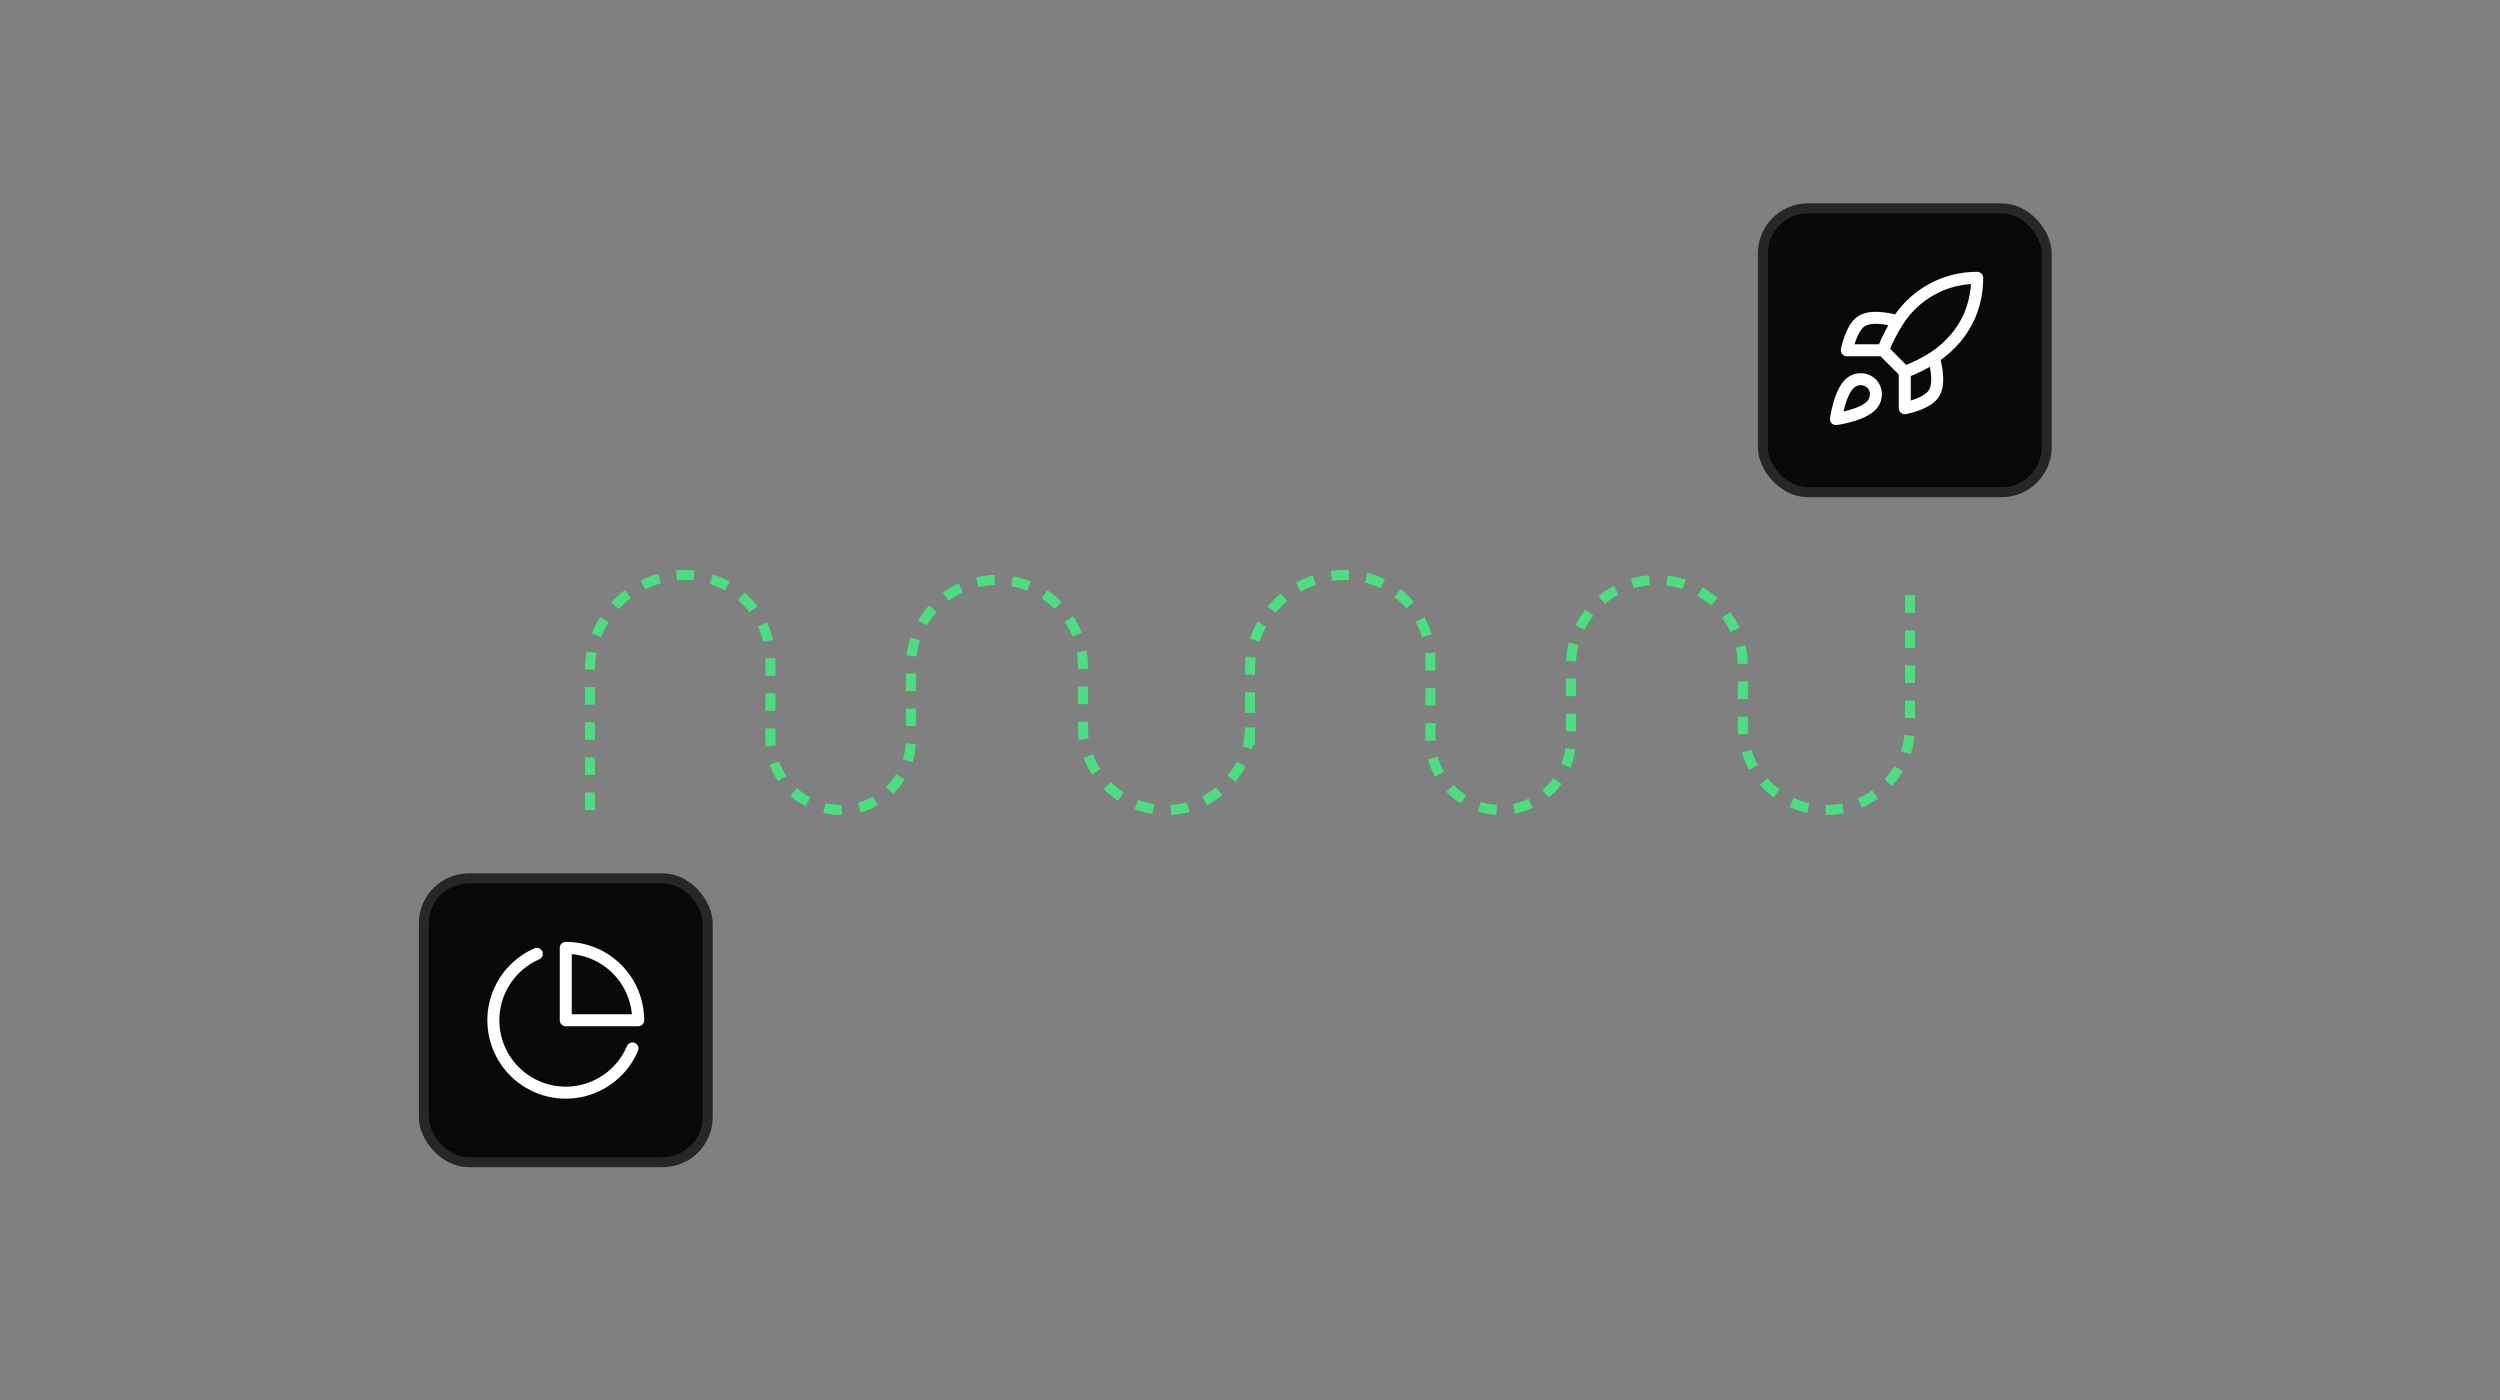 <svg xmlns="http://www.w3.org/2000/svg" fill="none" viewBox="0 0 500 280" height="280" width="500">
<rect x="0" y="0" width="500" height="280" fill="#808080" stroke="none"/>
<path stroke-dasharray="3.51 3.51" stroke-width="2" stroke="#4ADE80" d="M118 162V134C118 123.507 126.507 115 137 115V115V115C146.437 115 154.088 122.651 154.088 132.088V147.952C154.088 155.711 160.377 162 168.136 162V162C175.894 162 182.183 155.711 182.183 147.952V133.186C182.183 123.689 189.883 115.989 199.38 115.989V115.989C208.877 115.989 216.576 123.689 216.576 133.186V145.288C216.576 154.518 224.058 162 233.288 162V162C242.518 162 250 154.518 250 145.288V138"></path>
<path stroke-dasharray="3.51 3.51" stroke-width="2" stroke="#4ADE80" d="M250 149V134C250 123.507 258.507 115 269 115V115V115C278.437 115 286.088 122.651 286.088 132.088V147.952C286.088 155.711 292.377 162 300.136 162V162C307.894 162 314.183 155.711 314.183 147.952V133.186C314.183 123.689 321.883 115.989 331.38 115.989V115.989C340.877 115.989 348.576 123.689 348.576 133.186V145.288C348.576 154.518 356.058 162 365.288 162V162C374.518 162 382 154.518 382 145.288V116.484"></path>
<rect fill="#09090B" rx="9" height="56.764" width="56.764" y="175.673" x="84.773"></rect>
<rect stroke-width="2" stroke="#27272A" rx="9" height="56.764" width="56.764" y="175.673" x="84.773"></rect>
<path stroke-linejoin="round" stroke-linecap="round" stroke-width="2.4" stroke="white" d="M126.495 209.69C125.574 211.869 124.132 213.789 122.297 215.283C120.462 216.776 118.289 217.797 115.968 218.257C113.647 218.717 111.249 218.601 108.983 217.92C106.717 217.238 104.653 216.012 102.97 214.349C101.287 212.685 100.038 210.635 99.331 208.377C98.624 206.119 98.481 203.722 98.914 201.396C99.347 199.07 100.343 196.886 101.816 195.034C103.288 193.182 105.192 191.719 107.36 190.772M127.639 204.055C127.639 202.153 127.265 200.269 126.537 198.512C125.809 196.754 124.742 195.157 123.397 193.812C122.052 192.467 120.455 191.4 118.698 190.672C116.94 189.944 115.057 189.57 113.155 189.57V204.055H127.639Z"></path>
<rect fill="#09090B" rx="9" height="56.764" width="56.764" y="41.673" x="352.573"></rect>
<rect stroke-width="2" stroke="#27272A" rx="9" height="56.764" width="56.764" y="41.673" x="352.573"></rect>
<path stroke-linejoin="round" stroke-linecap="round" stroke-width="2.4" stroke="white" d="M380.954 74.4L376.609 70.055M380.954 74.4C382.978 73.631 384.919 72.66 386.748 71.503M380.954 74.4V81.643C380.954 81.643 385.343 80.846 386.748 78.746C388.313 76.399 386.748 71.503 386.748 71.503M376.609 70.055C377.38 68.055 378.35 66.138 379.506 64.333C381.194 61.635 383.544 59.413 386.333 57.879C389.122 56.345 392.257 55.55 395.439 55.57C395.439 59.51 394.31 66.433 386.748 71.503M376.609 70.055L369.367 70.055C369.367 70.055 370.163 65.666 372.264 64.261C374.61 62.696 379.506 64.261 379.506 64.261M370.091 76.573C367.918 78.398 367.194 83.815 367.194 83.815C367.194 83.815 372.611 83.091 374.436 80.918C375.465 79.702 375.45 77.833 374.306 76.703C373.743 76.166 373.001 75.855 372.223 75.831C371.445 75.807 370.686 76.071 370.091 76.573Z"></path>
</svg>
